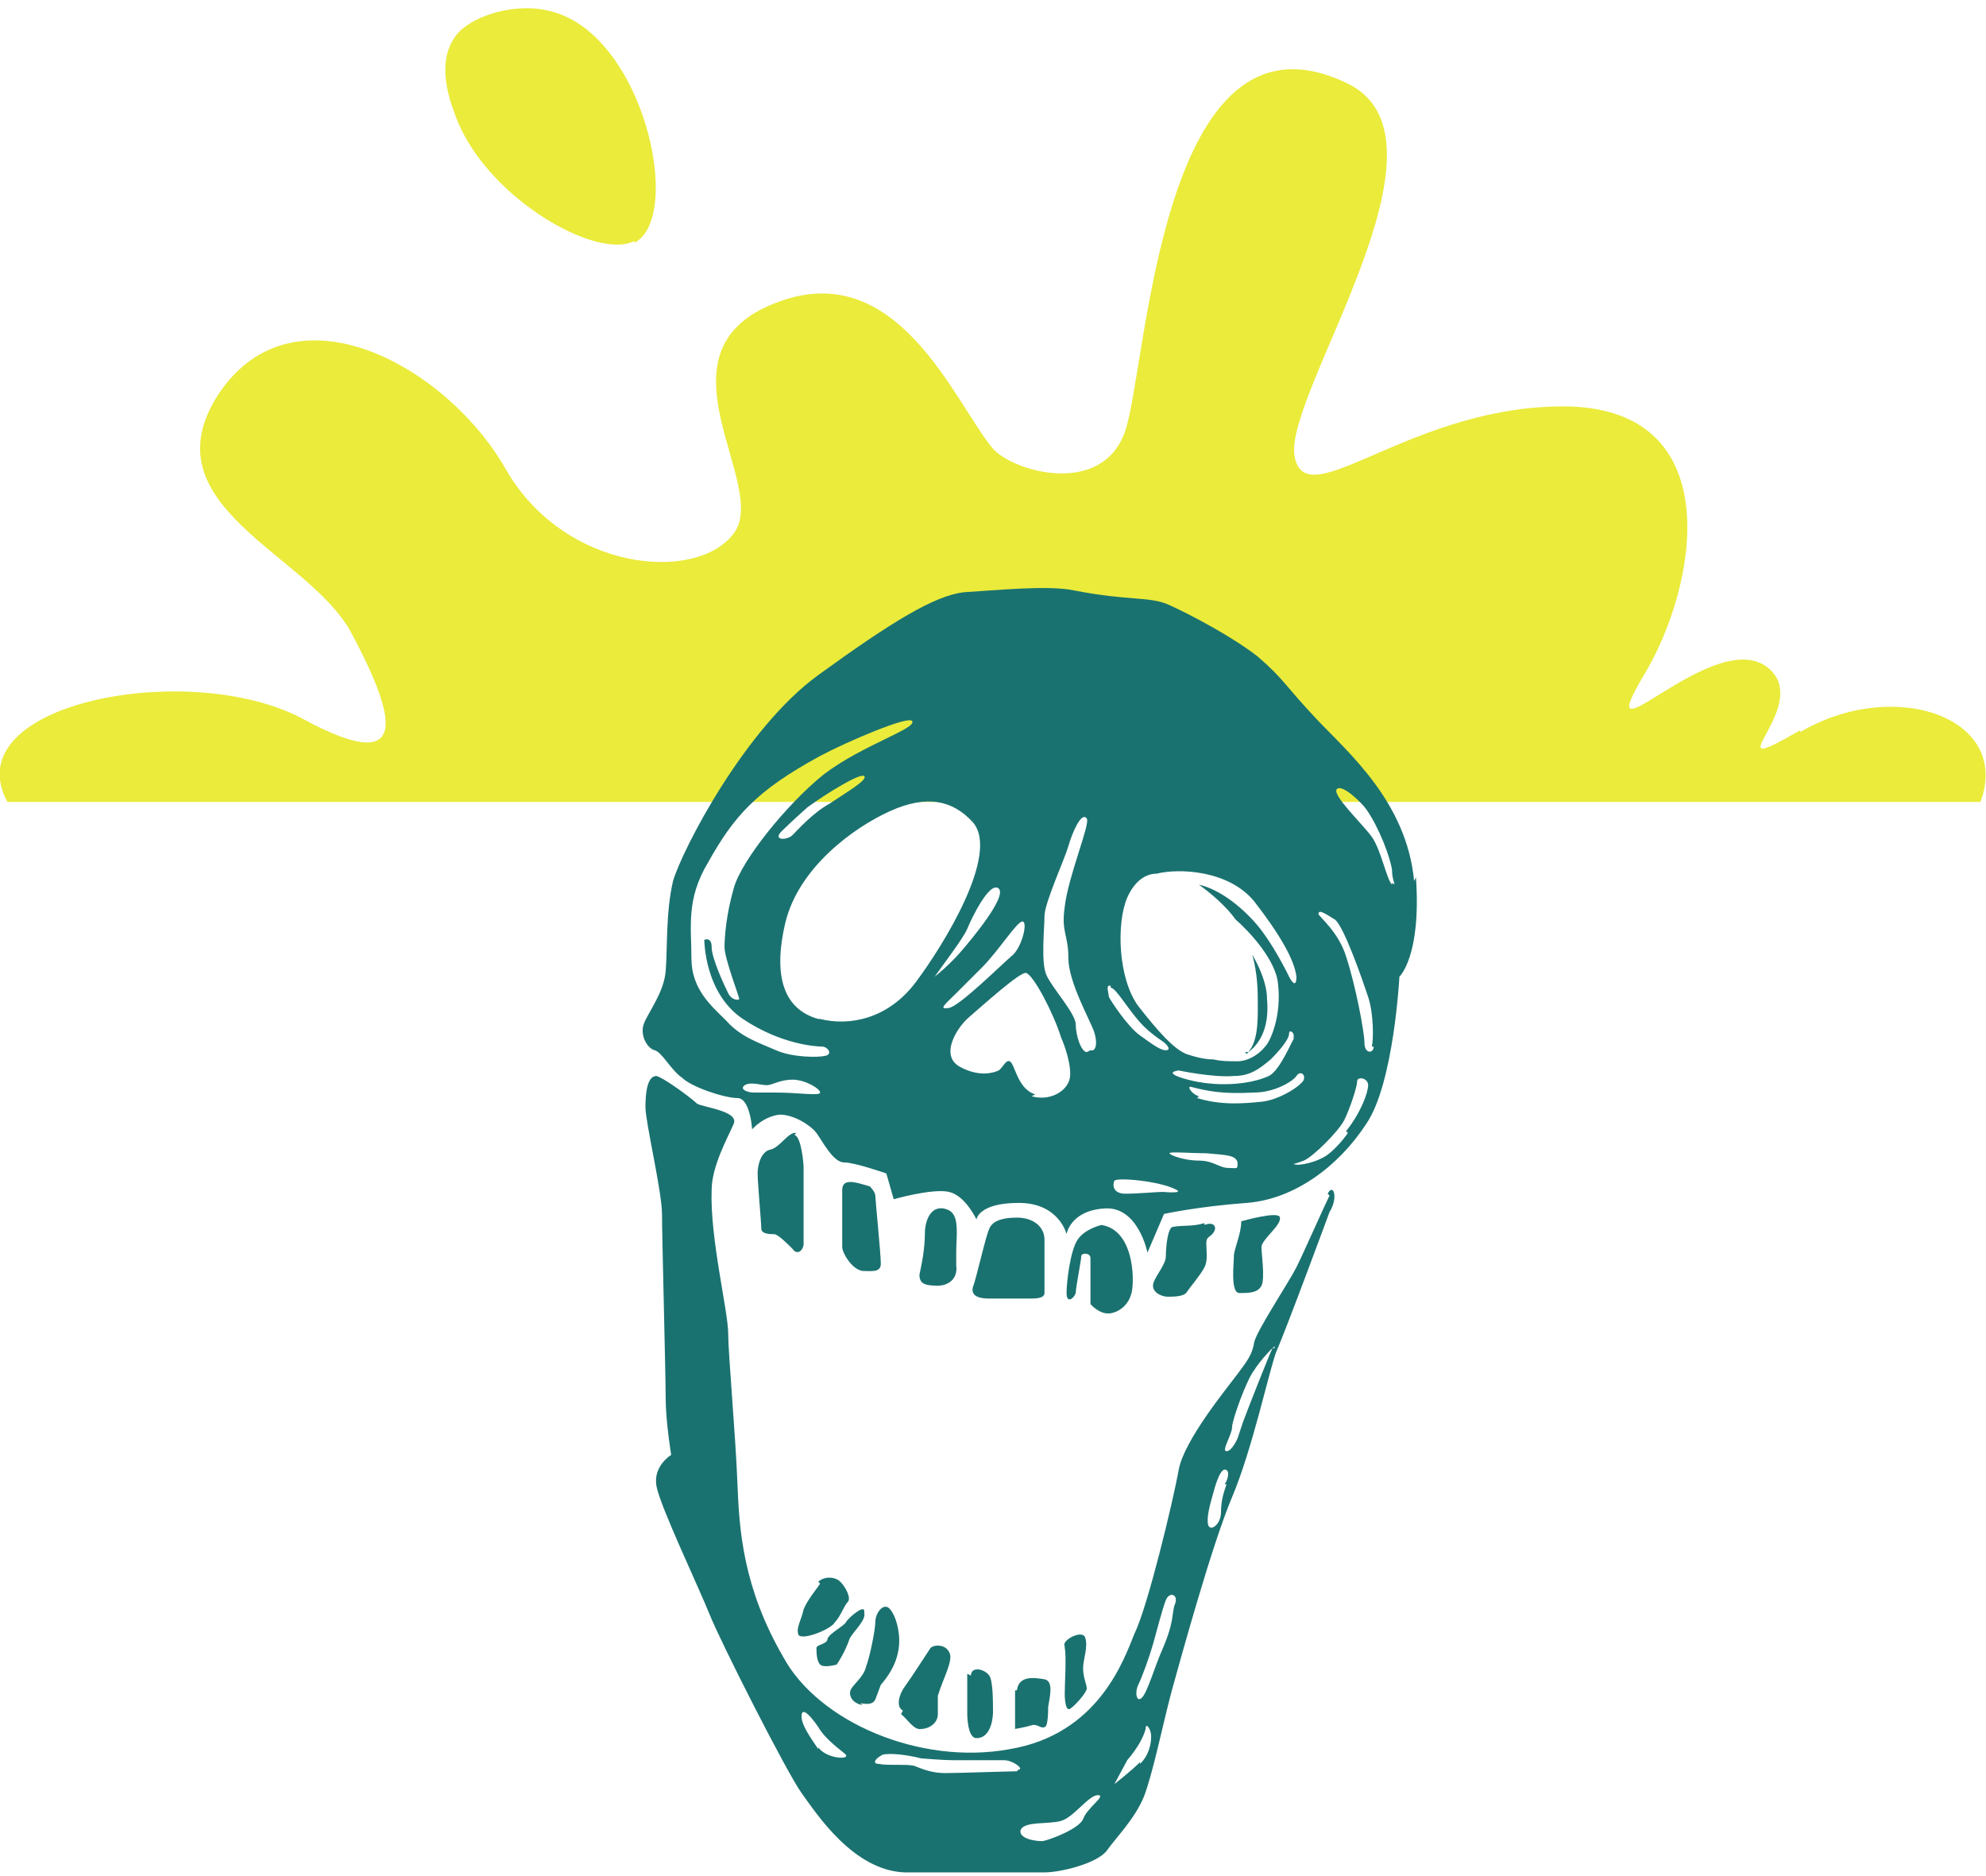 <svg viewBox="0 0 108 102" xmlns="http://www.w3.org/2000/svg"><path d="m97.9 39.7c-5.2 3 1-1.5-1.9-3.5-3-2-9.7 5.7-6.6.5 2.9-4.8 4.6-14.3-4-14.6-8.6-.2-14.4 6.1-15 2.7s9.3-17.3 2.8-20.3c-10.1-4.8-10.8 15.3-12 18.9s-6 2.3-7.2 1c-2.1-2.5-5.2-10.6-11.9-7.9-6.8 2.7-.2 9.9-2.2 12.5-2 2.7-9.2 2.1-12.4-3.5s-11.5-10.2-15.6-4.1c-4 6.1 4.9 8.7 7.2 13s3.5 8-2.6 4.7-19-.9-16.1 4.5h107.3c1.7-4.6-4.7-6.8-9.8-3.8z" fill="#EAEB3B"/><path d="m34.5 13.2c2.7-1.4.5-11.4-4.6-12.6-1.5-.4-3.6 0-4.8 1-1.5 1.4-.7 3.7-.4 4.5 1.5 4.5 7.7 8.1 9.8 7z" fill="#EAEB3B"/><g fill="#1a7270"><path d="m55.3 66.2c-.6 0-1.3.1-1.5.6-.2.4-.7 2.7-.9 3.2-.1.5.4.6.9.6h2.2c.3 0 .8 0 .8-.3s0-2.2 0-2.9-.6-1.2-1.5-1.2z"/><path d="m51.6 65.8c-.6-.3-1.2 0-1.3 1.1 0 1.1-.2 1.9-.3 2.4 0 .5.3.6 1 .6.6 0 1.1-.4 1-1.1v-.7c0-.9.2-2-.4-2.3z"/><path d="m60.4 71.4c.6-.1 1-.6 1.1-1 .2-.4.3-3.5-1.6-3.8 0 0-.9.2-1.3.8s-.6 2.3-.6 2.9.4.3.5 0c0-.3.3-1.8.3-2s.5-.2.5.1v2.5s.5.6 1.1.5z"/><path d="m45.8 67.8c0 .3.5 1.2 1.1 1.3.5 0 1 .1 1-.4s-.3-3.5-.3-3.7-.3-.5-.3-.5c-.7-.2-1.5-.5-1.5.2z"/><path d="m43.3 61.6c-.4-.1-.9.8-1.4.9s-.7.8-.7 1.3.2 2.7.2 3 .5.3.7.3.7.5 1 .8c.2.3.5.2.6-.2 0-.3 0-1.1 0-1.7s0-2 0-2.6c0 0-.1-1.6-.5-1.7z"/><path d="m65.5 66.5c-.7.2-1.1.1-1.7.2-.3 0-.4 1.1-.4 1.6s-.7 1.2-.7 1.6.5.6.8.6.8 0 1-.2c.2-.3.8-1 1-1.4s.1-.9.1-1.3.2-.3.4-.6 0-.6-.5-.4z"/><path d="m44.6 86.1c-.2.3-.7.9-.9 1.4-.1.5-.4 1-.3 1.3 0 .5 1.8-.2 2-.6.3-.3.5-.9.7-1.1s-.1-.8-.4-1.1-.9-.3-1.2 0z"/><path d="m55.2 91.9v2.1s.6-.1.9-.2.5.2.7.1c.2 0 .2-.9.2-1.1.1-.6.3-1.4-.2-1.5-.6-.1-1.4-.2-1.5.6z"/><path d="m52.6 91v2.2s0 1.3.5 1.3c.9 0 .9-1.4.9-1.4 0-.6 0-1.7-.2-2-.3-.4-1-.5-1 0z"/><path d="m49 93.2c.3.2.7.9 1.1.8.4 0 .9-.3.9-.8s0-1 0-1c.3-1 .9-2 .6-2.4-.2-.4-.8-.4-1-.2-.2.3-1.1 1.7-1.4 2.1s-.5 1.1-.1 1.3z"/><path d="m46.8 92.6c.5.1.7 0 .8-.2l.3-.8c.7-.8 1-1.6 1-2.4s-.3-1.6-.6-1.8-.7.3-.7.8c0 .4-.3 1.9-.5 2.4-.1.5-.6.9-.8 1.2s0 .8.6.9z"/><path d="m47 87.6c0-.4-.9.4-1 .6s-.9.6-1 .9c0 .3-.6.3-.6.5s0 .7.2.9.9 0 .9 0c.4-.6.6-1.1.7-1.4.2-.4.9-1 .8-1.4z"/><path d="m69.6 66.2c0-.4-2.1.2-2.1.2 0 .7-.4 1.5-.4 1.9s-.2 2 .3 2 1 0 1.2-.4 0-1.7 0-2.1 1.1-1.2 1-1.6z"/><path d="m57.9 89.6c.1.4 0 2 0 2.5 0 0 0 1 .3.8s.9-.9.9-1.1-.2-.6-.2-1.1.3-1.2.1-1.7c-.2-.4-1.3.2-1.1.5z"/><path d="m72.3 65c-.3.6-1.4 3.1-1.8 3.9s-2.2 3.5-2.3 4.1-.3.9-.9 1.7-2.9 3.6-3.2 5.2c-.3 1.7-1.7 7.5-2.4 8.9-.6 1.5-2 5.5-6.8 6.3-4.9.9-10.4-1.5-12.3-5-2.2-3.8-2.4-6.9-2.5-9.5s-.5-7-.5-8.1c0-1.2-1-5.2-.9-7.8 0-1.3.9-2.9 1.2-3.6s-1.7-.9-2-1.1c-.3-.3-1.8-1.4-2.2-1.5-.5 0-.6.9-.6 1.7s.9 4.6.9 5.8.2 8.7.2 10 .3 3.1.3 3.1-1 .6-.8 1.7 2.3 5.5 2.9 7 4.2 8.6 5 9.7 2.8 4.2 5.6 4.3h7.6c.9 0 2.9-.5 3.4-1.2s1.5-1.7 2-2.9c.5-1.3 1-3.8 1.5-5.7.5-1.8 2.2-8 3.3-10.6s2-6.8 2.4-7.9c.5-1.1 2.9-7.6 2.9-7.6.5-.8.2-1.6-.1-1zm-27.8 30.1c-.4-.6-1-1.4-.9-1.9s.9.7.9.7c.4.7 1.3 1.3 1.5 1.5.2.3-1.1.2-1.5-.4zm10.8 1.2c-.3 0-3.2.1-3.9.1s-1.2-.2-1.7-.4c-.5-.1-1.5 0-1.9-.1-.4 0-.2-.3.2-.5.4-.1 1.3 0 2.1.2 0 0 1.2.1 1.7.1s2.3 0 2.8 0 1.1.5.8.5zm3.6 2.6c-.2.5-1.7 1.1-2.2 1.2-.6 0-1.3-.2-1.2-.6.2-.5 1.5-.3 2.2-.5s1.5-1.4 2-1.4-.6.7-.8 1.3zm3.1-3.1c-.5.5-1.4 1.2-1.4 1.2l.7-1.3c.6-.7.9-1.3 1-1.7 0-.4.3 0 .3.4s-.1 1-.6 1.5zm1.9-8.6c-.2.5 0 .9-.7 2.5-.4.9-.8 2.3-1.1 2.6s-.4-.3-.2-.7.6-1.5.8-2.2.5-1.9.7-2.4.7-.3.5.2zm2.8-6.5c-.1.3-.3.8-.3 1.5s-.6 1.1-.7.7.1-1.1.3-1.8c0 0 .3-1.2.6-1.2s.2.5 0 .8zm2.5-7.4c-.2.4-1.3 3.2-1.6 4l-.3.9s-.3.7-.6.7.3-.9.3-1.3.8-2.6 1.2-3.1c.3-.5 1.3-1.6 1.1-1.2z"/><path d="m67.7 57.2h.2c.9-.7 1.1-1.8 1-2.9 0-.8-.4-1.7-.8-2.4.3 1.1.3 2 .3 2.8 0 .9 0 2-.6 2.6z"/><path d="m76.9 47.9c-.4-4.3-3.6-7-5.3-8.8s-1.8-2.2-3.2-3.4c-1.4-1.1-3.7-2.3-4.8-2.8s-2.1-.2-5.2-.8c-1.4-.3-4.3 0-6 .1-1.6.2-3.9 1.6-7.9 4.5s-7.4 9.5-7.9 11.2c-.4 1.7-.3 3.7-.4 4.9s-1 2.3-1.2 2.9.2 1.3.6 1.4.9 1.1 1.5 1.5c.5.5 2.3 1.1 3 1.1s.8 1.7.8 1.7.6-.7 1.5-.8c.8 0 1.7.6 2 1s.9 1.6 1.5 1.6 2.3.6 2.3.6l.4 1.4s2.1-.6 3-.4 1.5 1.5 1.5 1.5.1-.9 2.3-.9 2.6 1.7 2.6 1.7.2-1.3 2.1-1.4c1.8-.1 2.3 2.4 2.3 2.4l.9-2.1s1.8-.4 4.5-.6c2.6-.2 5-2 6.5-4.3 1.5-2.2 1.8-8 1.8-8s1.2-1.1.9-5.4zm-34.7 11.5s-.8 0-1.2 0-.8-.2-.5-.4.9 0 1.2 0 .7-.3 1.4-.3 1.5.5 1.5.7-1.2 0-2.4 0zm2.7-2c-.4.1-1.8.1-2.7-.3s-1.9-.7-2.7-1.6c-.8-.8-1.9-1.7-1.9-3.4s-.3-3.2.9-5.2c1.4-2.5 2.6-3.9 6.1-5.8 1.5-.8 4.8-2.2 5-1.9.3.4-2.7 1.3-4.8 2.9-2 1.6-4.5 4.7-4.9 6.2-.4 1.4-.5 2.6-.5 3.2s.8 2.7.8 2.8-.4.1-.6-.3-.9-1.9-.9-2.5-.4-.4-.4-.4 0 2.9 2.1 4.3 4 1.5 4.3 1.5.6.4.2.5zm.2-13.7c-.9.5-1.7 1.4-2 1.7s-1.1.3-.6-.2 1.4-1.3 1.4-1.3c1.1-.8 2.9-1.9 3.1-1.7s-1 .9-1.9 1.5zm-.6 11.7c-1.8-.5-2.5-2.2-1.8-5.2s3.7-5.2 5.7-6.1 3.4-.6 4.5.6c1.5 1.7-1.6 6.7-3.1 8.7s-3.6 2.4-5.2 2zm6-1.9s.2-.2.4-.5 1.5-2 1.7-2.5 1.2-2.6 1.7-2.2-1.4 2.7-2.1 3.5-1.7 1.6-1.7 1.5zm1.5.5 1.4-1.4c.9-.9 1.9-2.5 2.2-2.5s0 1.3-.5 1.8c-.6.5-2.9 2.8-3.5 2.9s-.2-.2.4-.8zm4.3 5.5c-1-.3-1.1-1.7-1.4-1.8-.2-.1-.4.4-.6.5s-1 .4-2.1-.2-.2-2.1.5-2.7 2.8-2.5 3.1-2.4c.4.1 1.5 2.2 1.9 3.5 0 0 .5 1.1.5 2s-1.1 1.5-2.1 1.2zm2.8-2.3c-.3 0-.6-.9-.6-1.5s-1.3-2-1.6-2.7-.1-2.5-.1-3.2 1.1-3.1 1.3-3.8.7-1.9 1-1.5c.2.3-1 3.1-1.2 4.8-.2 1.4.2 1.5.2 2.8s1.2 3.4 1.4 4 .1 1.1-.2 1zm2.2-8.4c.4-.9 1-1.3 1.6-1.3 1.2-.3 3.9-.2 5.3 1.5 1.4 1.8 2.2 3.2 2.3 4.1 0 .8-.4 0-.4 0s-.9-1.9-1.9-3-2.1-1.8-3-2c.7.5 1.5 1.2 2 1.9.7.6 2.2 2.2 2.3 3.5.2 1.7-.4 3.1-.7 3.4-.4.5-1 .8-1.5.8s-.9 0-1.3-.1c-.6 0-1.2-.2-1.5-.3-.7-.3-1.5-1.2-2.6-2.6-1.1-1.5-1.2-4.5-.6-5.9zm9.1 7.6c-.2.3-.8 1.8-1.4 2.1-1.1.5-2.9.6-4.4.2s-.5-.5-.5-.5 1.9.4 3 .3c.9 0 1.4-.4 2-.9.5-.5 1-1.1 1-1.4s.4 0 .2.3zm-10-2.7c.3 0 1 1.3 1.8 2.1.3.3.7.6 1 .8s.5.5.2.5-.7-.3-1.4-.8-1.6-1.9-1.7-2.1c0-.2-.2-.7.1-.6zm2.9 11.1c-.4 0-1.4.1-2.1.1s-.7-.5-.6-.7 2.5 0 3.4.5c0 0 .4.2-.8.1zm3.5-1.3c-.5 0-.8-.4-1.6-.4s-1.6-.3-1.6-.4 1.1 0 2 0c1.1.1 1.6.1 1.7.5 0 .4 0 .3-.5.3zm-1.6-3.9c-.4-.1-.7-.6-.4-.5.8.2 1.6.4 3.4.3 1.1 0 2.1-.6 2.3-.9s.5-.1.4.2-1.3 1.1-2.3 1.2-2.2.2-3.5-.2zm8.1 2s-.4.6-1 1.1-1.7.7-1.9.6c-.2 0 0 0 .5-.2s1.9-1.6 2.2-2.2.7-1.8.7-2.1.6-.2.6.2-.4 1.5-1.2 2.5zm1.4-4.7c0 .4-.5.4-.5-.2s-.5-3.2-1-4.7c-.4-1.3-1.4-2.1-1.5-2.3 0-.3.4 0 .9.3.5.4 1.5 3.3 1.8 4.2s.3 2.3.2 2.7zm1-8.8c-.3-.3-.6-1.9-1.1-2.6s-2.2-2.3-1.9-2.6 1.4.8 1.6 1.1c.7 1 1.3 2.6 1.4 3.3 0 .7.3.9 0 .7z"/></g></svg>
